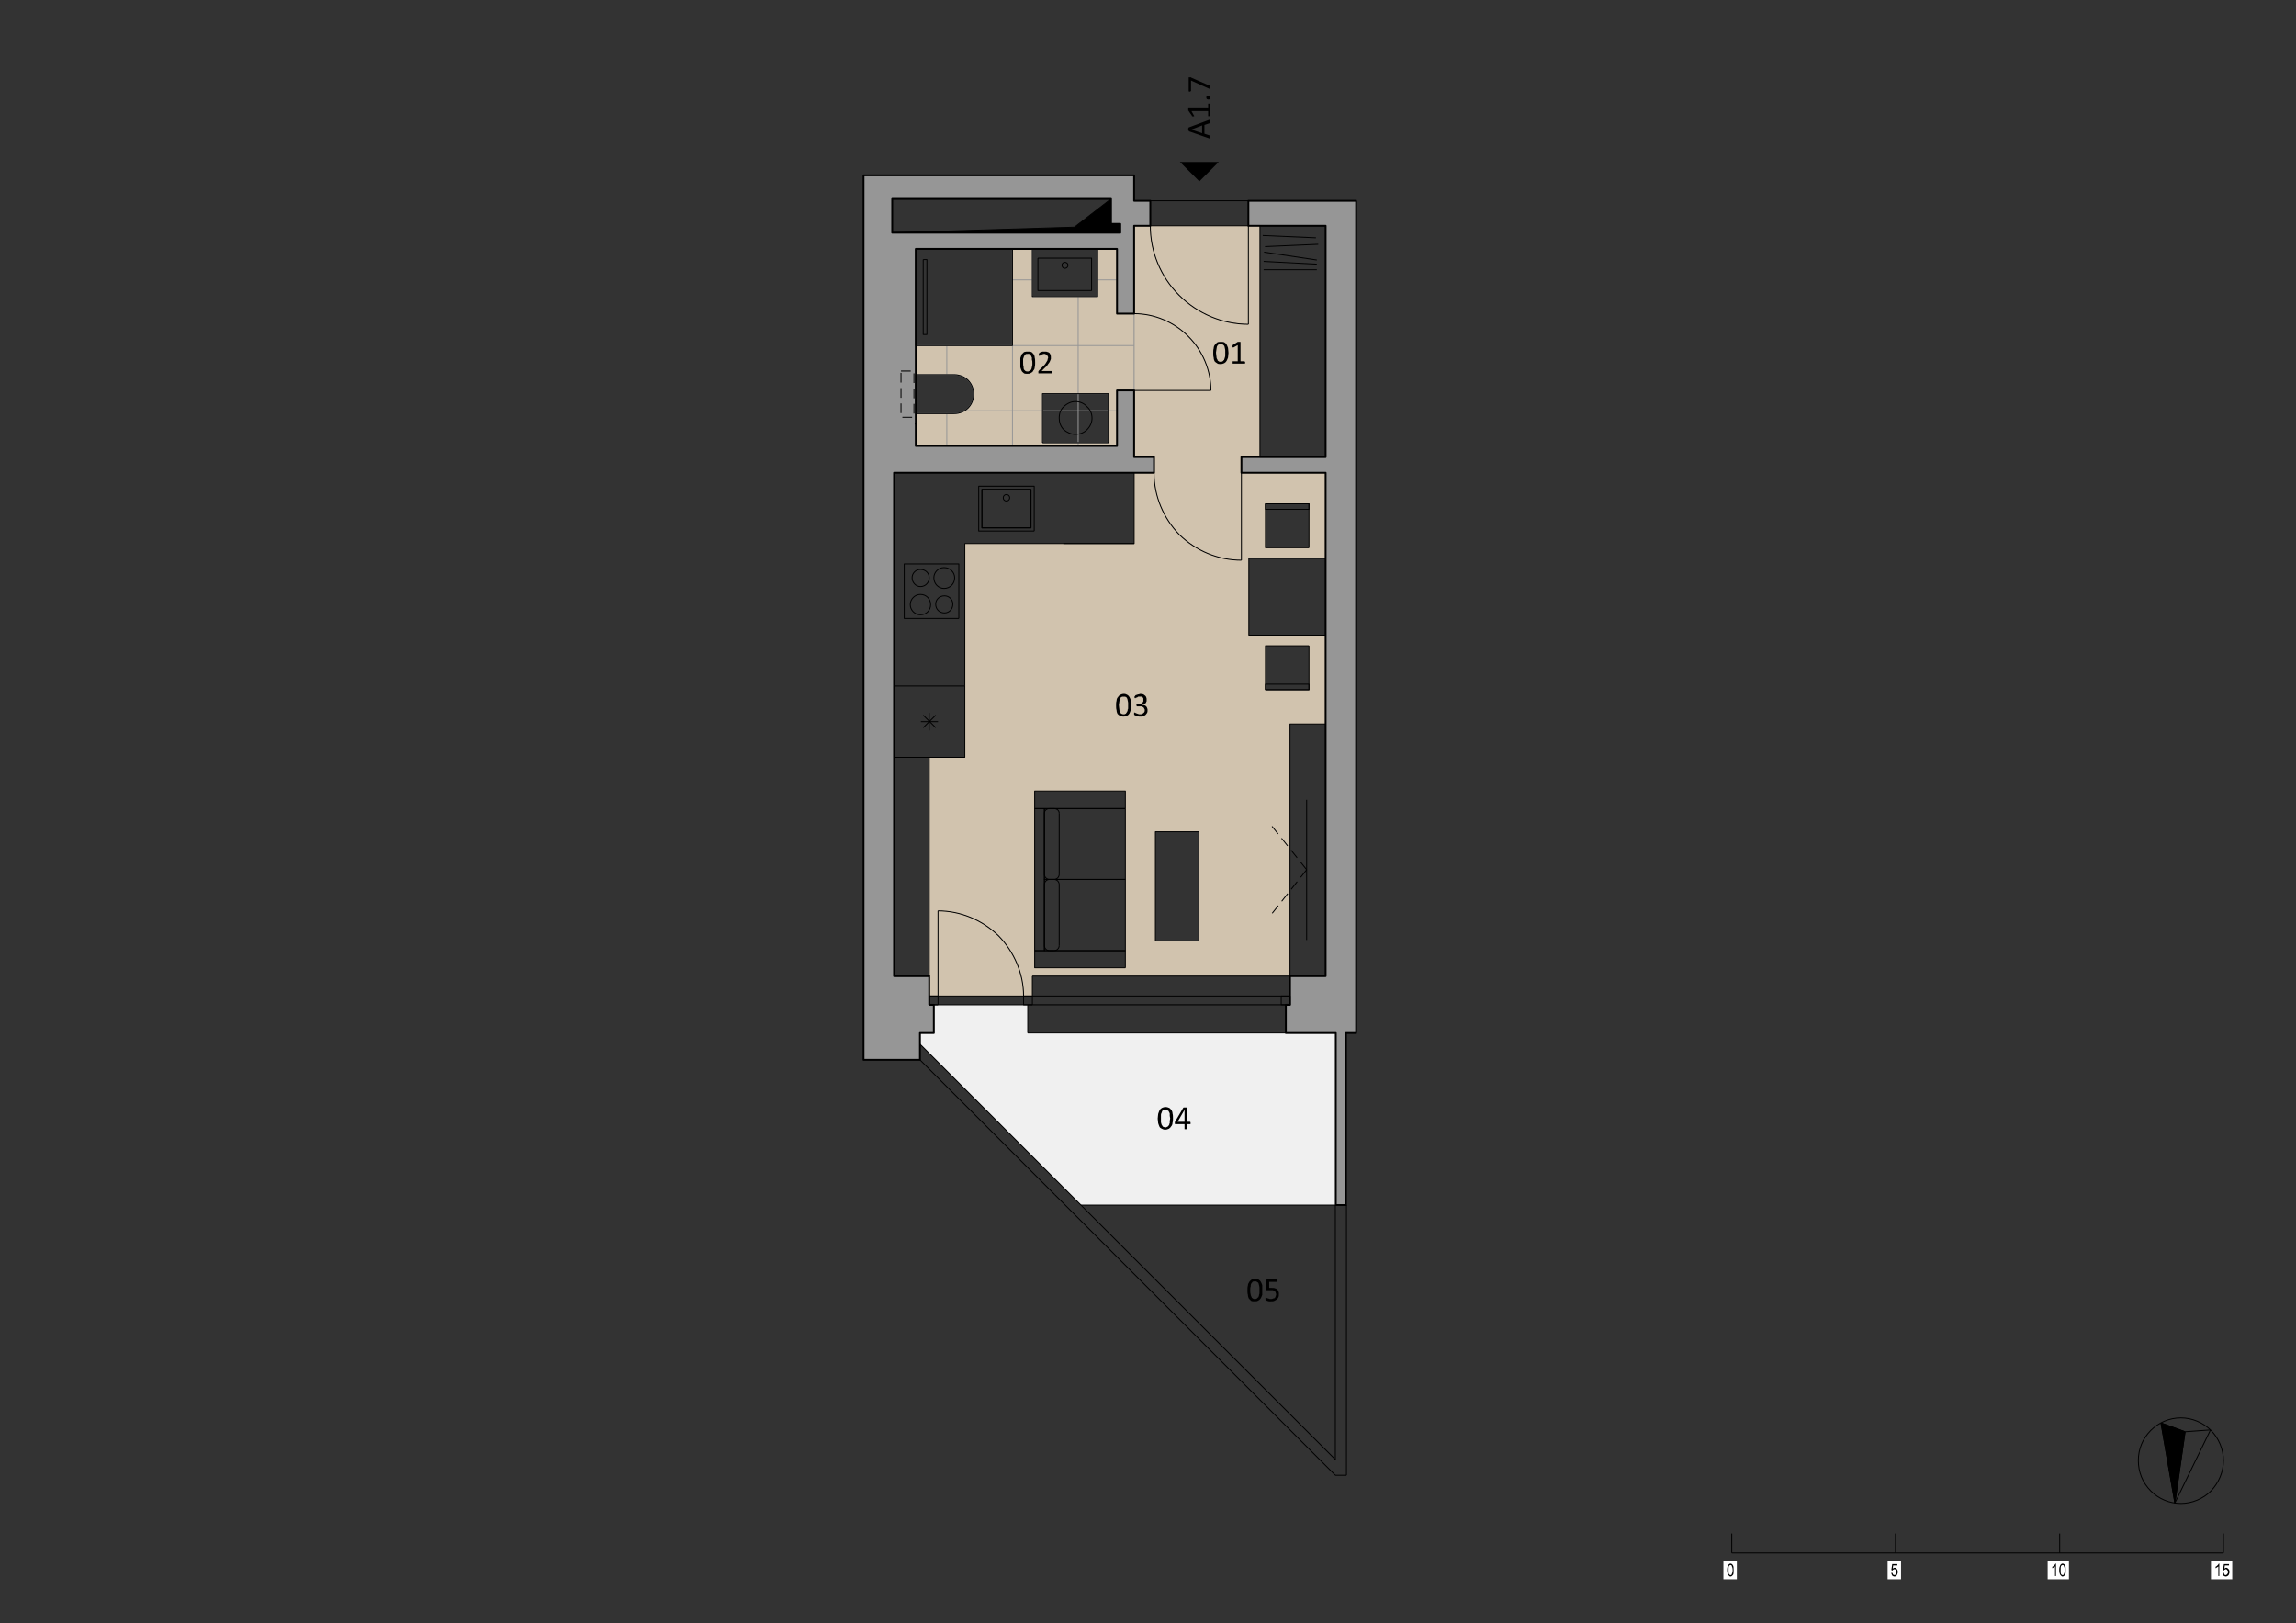 <?xml version="1.0" encoding="UTF-8" standalone="no"?>
<!-- Created with Inkscape (http://www.inkscape.org/) -->

<svg
   version="1.1"
   id="svg2"
   width="1588"
   height="1122.667"
   viewBox="0 0 1588 1122.667"
   xmlns="http://www.w3.org/2000/svg"
   xmlns:svg="http://www.w3.org/2000/svg">
  <rect x="0" y="0" width="1588" height="1122.667" fill="#333333" stroke="none"/>
  <defs
     id="defs6">
    <clipPath
       clipPathUnits="userSpaceOnUse"
       id="clipPath78">
      <path
         d="m 538,2188.87 h 209 v -209 h 63 v 83 l 1,9 1,4 1,3 5,10 7,7 h 2 v 1 l 1,1 h 2 v 1 l 1,1 h 2 v 1 h 2 v 1 h 2 v 1 h 2 v 1 h 3 v 1 l 21,-1 3,-1 8,-4 1,-1 2,-1 1,-1 2,-1 6,-6 5,-10 1,-3 1,-4 1,-92 h 70 v 435 H 844 v 37 H 678 v -37 H 538 v -42 h 103 v -141 H 538 Z m 313,65 h 106 v 142 H 851 Z"
         clip-rule="evenodd"
         id="path76" />
    </clipPath>
  </defs>
  <g
     id="g8"
     transform="matrix(0,1.333,1.333,0,0,0)">
    <g
       id="g10"
       transform="scale(0.24)">
      <path
         d="m 2233,2887.87 v -666 h -61 v -203 h 61 v -30 h 24 l 308,308 40,40 v 550 1"
         style="fill:#f0f0f0;fill-opacity:1;fill-rule:evenodd;stroke:none"
         id="path12" />
      <path
         d="m 2153,2212.87 c -10,0 -22,-1 -33,-3 -11,-3 -23,-6 -34,-10 -23,-9 -45,-23 -63,-41 -18,-19 -32,-40 -41,-63 -4,-11 -8,-23 -10,-34 -2,-12 -3,-23 -3,-34 h 184 v 185"
         style="fill:#d1c3ae;fill-opacity:1;fill-rule:evenodd;stroke:none"
         id="path14" />
      <path
         d="m 1969,2027.87 c 0,49 20,96 54,131 35,34 82,54 130,54 v 19 h -43 v 557 h -184 -91 -270 v 77 h -192 v -166 h -166 v 166 h -185 v -182 h 189 c 0,-11 -1,-23 -3,-34 -2,-12 -6,-24 -10,-36 -10,-23 -24,-45 -42,-64 -19,-18 -41,-33 -65,-42 -11,-4 -23,-8 -35,-10 -11,-2 -23,-3 -34,-3 v -43 h 153 v -153 -213 h 308 154 v -77 h 473 3 36 4 v 19 z m 123,209 h -382 v 196 h 382 z m -294,261 v 94 h 236 v -94 z m -307,332 v -94 h -95 v 94 h 83 z m -307,0 v -94 h -95 v 94 h 12 83"
         style="fill:#d1c3ae;fill-opacity:1;fill-rule:evenodd;stroke:none"
         id="path16" />
      <path
         d="m 701,2698.87 c 0,-12 -2,-25 -4,-38 -2,-14 -6,-27 -11,-40 -11,-26 -27,-51 -48,-72 -21,-21 -45,-37 -72,-47 -13,-6 -26,-9 -39,-12 -14,-2 -26,-3 -39,-3 v -35 h 46 144 c 0,20 4,41 12,61 8,21 20,40 37,56 16,17 35,29 56,37 10,4 20,7 30,9 11,2 21,3 31,3 v -166 h 144 v 43 h 34 v 0 c 11,0 23,1 34,3 12,2 24,6 35,10 24,9 46,24 65,42 18,19 32,41 42,64 4,12 8,24 10,36 2,11 3,23 3,34 h -189 -34 v 40 H 488 v -25 h 213"
         style="fill:#d1c3ae;fill-opacity:1;fill-rule:evenodd;stroke:none"
         id="path18" />
      <path
         d="m 678,2451.87 h 166 v 166 c -20,0 -41,-4 -61,-12 -21,-8 -40,-20 -56,-37 -17,-16 -29,-35 -37,-56 -8,-20 -12,-41 -12,-61"
         style="fill:#d1c3ae;fill-opacity:1;fill-rule:evenodd;stroke:none"
         id="path20" />
      <path
         d="m 488,2486.87 c 13,0 25,1 39,3 13,3 26,6 39,12 27,10 51,26 72,47 21,21 37,46 48,72 5,13 9,26 11,40 2,13 4,26 4,38 H 488 v -212"
         style="fill:#d1c3ae;fill-opacity:1;fill-rule:evenodd;stroke:none"
         id="path22" />
      <path
         d="m 810,2062.87 c 0,10 4,21 12,30 9,9 20,12 30,12 10,0 21,-3 30,-12 4,-4 7,-9 9,-14 2,-5 3,-11 3,-16 v -83 h 70 v 435 H 844 v 3 34 H 678 v -34 -3 H 538 v -42 h 103 v -141 H 538 v -43 h 209 v -209 h 63 z m 147,191 H 851 v 142 h 106 v -142"
         style="fill:#d1c3ae;fill-opacity:1;fill-rule:evenodd;stroke:none"
         id="path24" />
      <path
         d="m 1190,1866.87 h 1101 v 122 h -58 v 30 h -61 v -10 h -23 -36 -3 v -76 H 1022 v 519 43 h -34 v -43 H 844 v -34 -3 h 120 v -435 H 538 v 435 h 140 v 3 34 H 534 488 v 35 h -4 -47 -3 v -35 h -55 v -3 -582 h 4 752 z m -687,555 v -493 h -73 v 473 h 54 v 20 h 19"
         style="fill:#969696;fill-opacity:1;fill-rule:evenodd;stroke:none"
         id="path26" />
      <path
         d="m 2233,2931.87 v 1"
         style="fill:none;stroke:#969696;stroke-width:2;stroke-linecap:butt;stroke-linejoin:round;stroke-miterlimit:10;stroke-dasharray:none;stroke-opacity:1"
         id="path28" />
      <path
         d="m 434,2931.87 v 1"
         style="fill:none;stroke:#969696;stroke-width:2;stroke-linecap:butt;stroke-linejoin:round;stroke-miterlimit:10;stroke-dasharray:none;stroke-opacity:1"
         id="path30" />
      <path
         d="M 2233,2931.87 H 434 v -233 h 54 v 167 h 500 v -182 h 34 v 182 h 1088 v -77 h 3 36 23 v -9 h 61 v 108 h 372 v 22 h -372"
         style="fill:#969696;fill-opacity:1;fill-rule:evenodd;stroke:none"
         id="path32" />
      <path
         d="m 678,2451.87 v 0"
         style="fill:none;stroke:#969696;stroke-width:2;stroke-linecap:butt;stroke-linejoin:round;stroke-miterlimit:10;stroke-dasharray:none;stroke-opacity:1"
         id="path34" />
      <path
         d="m 678,2451.87 v -34"
         style="fill:none;stroke:#969696;stroke-width:2;stroke-linecap:butt;stroke-linejoin:round;stroke-miterlimit:10;stroke-dasharray:none;stroke-opacity:1"
         id="path36" />
      <path
         d="m 678,2417.87 v -3"
         style="fill:none;stroke:#969696;stroke-width:2;stroke-linecap:butt;stroke-linejoin:round;stroke-miterlimit:10;stroke-dasharray:none;stroke-opacity:1"
         id="path38" />
      <path
         d="M 678,2414.87 H 538"
         style="fill:none;stroke:#969696;stroke-width:2;stroke-linecap:butt;stroke-linejoin:round;stroke-miterlimit:10;stroke-dasharray:none;stroke-opacity:1"
         id="path40" />
      <path
         d="m 538,2414.87 v -42"
         style="fill:none;stroke:#969696;stroke-width:2;stroke-linecap:butt;stroke-linejoin:round;stroke-miterlimit:10;stroke-dasharray:none;stroke-opacity:1"
         id="path42" />
      <path
         d="m 538,2372.87 h 103 v -141 H 538"
         style="fill:none;stroke:#969696;stroke-width:2;stroke-linecap:butt;stroke-linejoin:round;stroke-miterlimit:10;stroke-dasharray:none;stroke-opacity:1"
         id="path44" />
      <path
         d="m 538,2231.87 v -43"
         style="fill:none;stroke:#969696;stroke-width:2;stroke-linecap:butt;stroke-linejoin:round;stroke-miterlimit:10;stroke-dasharray:none;stroke-opacity:1"
         id="path46" />
      <path
         d="m 538,2188.87 h 209 v -209"
         style="fill:none;stroke:#969696;stroke-width:2;stroke-linecap:butt;stroke-linejoin:round;stroke-miterlimit:10;stroke-dasharray:none;stroke-opacity:1"
         id="path48" />
      <path
         d="m 747,1979.87 h 63"
         style="fill:none;stroke:#969696;stroke-width:2;stroke-linecap:butt;stroke-linejoin:round;stroke-miterlimit:10;stroke-dasharray:none;stroke-opacity:1"
         id="path50" />
      <path
         d="m 810,1979.87 v 83"
         style="fill:none;stroke:#969696;stroke-width:2;stroke-linecap:butt;stroke-linejoin:round;stroke-miterlimit:10;stroke-dasharray:none;stroke-opacity:1"
         id="path52" />
      <path
         d="m 810,2062.87 c 0,11 4,22 12,30 8,8 19,12 30,12 11,0 22,-4 30,-12 8,-8 12,-19 12,-30"
         style="fill:none;stroke:#969696;stroke-width:2;stroke-linecap:butt;stroke-linejoin:round;stroke-miterlimit:10;stroke-dasharray:none;stroke-opacity:1"
         id="path54" />
      <path
         d="m 894,2062.87 v -83"
         style="fill:none;stroke:#969696;stroke-width:2;stroke-linecap:butt;stroke-linejoin:round;stroke-miterlimit:10;stroke-dasharray:none;stroke-opacity:1"
         id="path56" />
      <path
         d="m 894,1979.87 h 70"
         style="fill:none;stroke:#969696;stroke-width:2;stroke-linecap:butt;stroke-linejoin:round;stroke-miterlimit:10;stroke-dasharray:none;stroke-opacity:1"
         id="path58" />
      <path
         d="m 964,1979.87 v 435"
         style="fill:none;stroke:#969696;stroke-width:2;stroke-linecap:butt;stroke-linejoin:round;stroke-miterlimit:10;stroke-dasharray:none;stroke-opacity:1"
         id="path60" />
      <path
         d="M 964,2414.87 H 844"
         style="fill:none;stroke:#969696;stroke-width:2;stroke-linecap:butt;stroke-linejoin:round;stroke-miterlimit:10;stroke-dasharray:none;stroke-opacity:1"
         id="path62" />
      <path
         d="m 844,2414.87 v 3"
         style="fill:none;stroke:#969696;stroke-width:2;stroke-linecap:butt;stroke-linejoin:round;stroke-miterlimit:10;stroke-dasharray:none;stroke-opacity:1"
         id="path64" />
      <path
         d="m 844,2417.87 v 34"
         style="fill:none;stroke:#969696;stroke-width:2;stroke-linecap:butt;stroke-linejoin:round;stroke-miterlimit:10;stroke-dasharray:none;stroke-opacity:1"
         id="path66" />
      <path
         d="M 844,2451.87 H 678"
         style="fill:none;stroke:#969696;stroke-width:2;stroke-linecap:butt;stroke-linejoin:round;stroke-miterlimit:10;stroke-dasharray:none;stroke-opacity:1"
         id="path68" />
      <path
         d="M 957,2253.87 H 851 v 142 h 106 v -142"
         style="fill:none;stroke:#969696;stroke-width:2;stroke-linecap:butt;stroke-linejoin:round;stroke-miterlimit:10;stroke-dasharray:none;stroke-opacity:1"
         id="path70" />
      <g
         id="g72">
        <g
           id="g74"
           clip-path="url(#clipPath78)">
          <path
             d="M 964,2046.87 H 538"
             style="fill:none;stroke:#969696;stroke-width:2;stroke-linecap:butt;stroke-linejoin:round;stroke-miterlimit:10;stroke-dasharray:none;stroke-opacity:1"
             id="path80" />
          <path
             d="M 964,2188.87 H 538"
             style="fill:none;stroke:#969696;stroke-width:2;stroke-linecap:butt;stroke-linejoin:round;stroke-miterlimit:10;stroke-dasharray:none;stroke-opacity:1"
             id="path82" />
          <path
             d="M 964,2330.87 H 538"
             style="fill:none;stroke:#969696;stroke-width:2;stroke-linecap:butt;stroke-linejoin:round;stroke-miterlimit:10;stroke-dasharray:none;stroke-opacity:1"
             id="path84" />
          <path
             d="m 605,1979.87 v 472"
             style="fill:none;stroke:#969696;stroke-width:2;stroke-linecap:butt;stroke-linejoin:round;stroke-miterlimit:10;stroke-dasharray:none;stroke-opacity:1"
             id="path86" />
          <path
             d="m 747,1979.87 v 472"
             style="fill:none;stroke:#969696;stroke-width:2;stroke-linecap:butt;stroke-linejoin:round;stroke-miterlimit:10;stroke-dasharray:none;stroke-opacity:1"
             id="path88" />
          <path
             d="m 888,1979.87 v 472"
             style="fill:none;stroke:#969696;stroke-width:2;stroke-linecap:butt;stroke-linejoin:round;stroke-miterlimit:10;stroke-dasharray:none;stroke-opacity:1"
             id="path90" />
        </g>
      </g>
      <path
         d="m 1373,2865.87 h -166 v -166 h 166 v 166"
         style="fill:none;stroke:#000000;stroke-width:2;stroke-linecap:butt;stroke-linejoin:round;stroke-miterlimit:10;stroke-dasharray:none;stroke-opacity:1"
         id="path92" />
      <path
         d="m 1396,2829.87 v -94 h 95 v 94 h -95"
         style="fill:none;stroke:#000000;stroke-width:2;stroke-linecap:butt;stroke-linejoin:round;stroke-miterlimit:10;stroke-dasharray:none;stroke-opacity:1"
         id="path94" />
      <path
         d="m 1491,2735.87 h -12 v 94 h 12 v -94"
         style="fill:none;stroke:#000000;stroke-width:2;stroke-linecap:butt;stroke-linejoin:round;stroke-miterlimit:10;stroke-dasharray:none;stroke-opacity:1"
         id="path96" />
      <path
         d="m 1184,2829.87 v -94 h -95 v 94 h 95"
         style="fill:none;stroke:#000000;stroke-width:2;stroke-linecap:butt;stroke-linejoin:round;stroke-miterlimit:10;stroke-dasharray:none;stroke-opacity:1"
         id="path98" />
      <path
         d="m 1089,2735.87 h 12 v 94 h -12 v -94"
         style="fill:none;stroke:#000000;stroke-width:2;stroke-linecap:butt;stroke-linejoin:round;stroke-miterlimit:10;stroke-dasharray:none;stroke-opacity:1"
         id="path100" />
      <path
         d="m 1022,2451.87 h 153 v -366 h 308"
         style="fill:none;stroke:#000000;stroke-width:2;stroke-linecap:butt;stroke-linejoin:round;stroke-miterlimit:10;stroke-dasharray:none;stroke-opacity:1"
         id="path102" />
      <path
         d="m 1058,2228.87 v -106 h 83 v 106 h -83"
         style="fill:none;stroke:#000000;stroke-width:2;stroke-linecap:butt;stroke-linejoin:round;stroke-miterlimit:10;stroke-dasharray:none;stroke-opacity:1"
         id="path104" />
      <path
         d="m 1337,2072.87 v -118 h -118 v 118 h 118"
         style="fill:none;stroke:#000000;stroke-width:2;stroke-linecap:butt;stroke-linejoin:round;stroke-miterlimit:10;stroke-dasharray:none;stroke-opacity:1"
         id="path106" />
      <path
         d="m 1307,1967.87 c 12,0 22,10 22,22 0,13 -10,22 -22,22 -12,0 -22,-9 -22,-22 0,-12 10,-22 22,-22"
         style="fill:none;stroke:#000000;stroke-width:2;stroke-linecap:butt;stroke-linejoin:round;stroke-miterlimit:10;stroke-dasharray:none;stroke-opacity:1"
         id="path108" />
      <path
         d="m 1249,2018.87 c 13,0 23,10 23,22 0,13 -10,23 -23,23 -12,0 -22,-10 -22,-23 0,-12 10,-22 22,-22"
         style="fill:none;stroke:#000000;stroke-width:2;stroke-linecap:butt;stroke-linejoin:round;stroke-miterlimit:10;stroke-dasharray:none;stroke-opacity:1"
         id="path110" />
      <path
         d="m 1249,1971.87 c 10,0 19,8 19,18 0,11 -9,19 -19,19 -10,0 -18,-8 -18,-19 0,-10 8,-18 18,-18"
         style="fill:none;stroke:#000000;stroke-width:2;stroke-linecap:butt;stroke-linejoin:round;stroke-miterlimit:10;stroke-dasharray:none;stroke-opacity:1"
         id="path112" />
      <path
         d="m 1306,2022.87 c 11,0 19,8 19,19 0,10 -8,18 -19,18 -10,0 -18,-8 -18,-18 0,-11 8,-19 18,-19"
         style="fill:none;stroke:#000000;stroke-width:2;stroke-linecap:butt;stroke-linejoin:round;stroke-miterlimit:10;stroke-dasharray:none;stroke-opacity:1"
         id="path114" />
      <path
         d="m 2110,1932.87 v 76 h -473 v -76 h 473"
         style="fill:none;stroke:#000000;stroke-width:2;stroke-linecap:butt;stroke-linejoin:round;stroke-miterlimit:10;stroke-dasharray:none;stroke-opacity:1"
         id="path116" />
      <path
         d="m 1748,2432.87 v -175 h 153 v 175 h -153"
         style="fill:none;stroke:#000000;stroke-width:2;stroke-linecap:butt;stroke-linejoin:round;stroke-miterlimit:10;stroke-dasharray:none;stroke-opacity:1"
         id="path118" />
      <path
         d="m 1901,2432.87 v -175 h 154 v 175 h -154"
         style="fill:none;stroke:#000000;stroke-width:2;stroke-linecap:butt;stroke-linejoin:round;stroke-miterlimit:10;stroke-dasharray:none;stroke-opacity:1"
         id="path120" />
      <path
         d="m 1748,2432.87 h -38 v -196 h 38 v 196"
         style="fill:none;stroke:#000000;stroke-width:2;stroke-linecap:butt;stroke-linejoin:round;stroke-miterlimit:10;stroke-dasharray:none;stroke-opacity:1"
         id="path122" />
      <path
         d="m 1748,2257.87 v -21 h 307 v 21 h -307"
         style="fill:none;stroke:#000000;stroke-width:2;stroke-linecap:butt;stroke-linejoin:round;stroke-miterlimit:10;stroke-dasharray:none;stroke-opacity:1"
         id="path124" />
      <path
         d="m 1758,2289.87 c -6,0 -10,-5 -10,-11"
         style="fill:none;stroke:#000000;stroke-width:2;stroke-linecap:butt;stroke-linejoin:round;stroke-miterlimit:10;stroke-dasharray:none;stroke-opacity:1"
         id="path126" />
      <path
         d="m 1748,2278.87 v -10"
         style="fill:none;stroke:#000000;stroke-width:2;stroke-linecap:butt;stroke-linejoin:round;stroke-miterlimit:10;stroke-dasharray:none;stroke-opacity:1"
         id="path128" />
      <path
         d="m 1748,2268.87 c 0,-6 4,-11 10,-11"
         style="fill:none;stroke:#000000;stroke-width:2;stroke-linecap:butt;stroke-linejoin:round;stroke-miterlimit:10;stroke-dasharray:none;stroke-opacity:1"
         id="path130" />
      <path
         d="m 1758,2257.87 h 132"
         style="fill:none;stroke:#000000;stroke-width:2;stroke-linecap:butt;stroke-linejoin:round;stroke-miterlimit:10;stroke-dasharray:none;stroke-opacity:1"
         id="path132" />
      <path
         d="m 1890,2257.87 c 6,0 11,5 11,11"
         style="fill:none;stroke:#000000;stroke-width:2;stroke-linecap:butt;stroke-linejoin:round;stroke-miterlimit:10;stroke-dasharray:none;stroke-opacity:1"
         id="path134" />
      <path
         d="m 1901,2268.87 v 10"
         style="fill:none;stroke:#000000;stroke-width:2;stroke-linecap:butt;stroke-linejoin:round;stroke-miterlimit:10;stroke-dasharray:none;stroke-opacity:1"
         id="path136" />
      <path
         d="M 1890,2289.87 H 1758"
         style="fill:none;stroke:#000000;stroke-width:2;stroke-linecap:butt;stroke-linejoin:round;stroke-miterlimit:10;stroke-dasharray:none;stroke-opacity:1"
         id="path138" />
      <path
         d="m 1901,2278.87 c 0,6 -5,11 -11,11"
         style="fill:none;stroke:#000000;stroke-width:2;stroke-linecap:butt;stroke-linejoin:round;stroke-miterlimit:10;stroke-dasharray:none;stroke-opacity:1"
         id="path140" />
      <path
         d="m 1912,2289.87 c -6,0 -11,-5 -11,-11"
         style="fill:none;stroke:#000000;stroke-width:2;stroke-linecap:butt;stroke-linejoin:round;stroke-miterlimit:10;stroke-dasharray:none;stroke-opacity:1"
         id="path142" />
      <path
         d="m 1901,2278.87 v -10"
         style="fill:none;stroke:#000000;stroke-width:2;stroke-linecap:butt;stroke-linejoin:round;stroke-miterlimit:10;stroke-dasharray:none;stroke-opacity:1"
         id="path144" />
      <path
         d="m 1901,2268.87 c 0,-6 5,-11 11,-11"
         style="fill:none;stroke:#000000;stroke-width:2;stroke-linecap:butt;stroke-linejoin:round;stroke-miterlimit:10;stroke-dasharray:none;stroke-opacity:1"
         id="path146" />
      <path
         d="m 1912,2257.87 h 132"
         style="fill:none;stroke:#000000;stroke-width:2;stroke-linecap:butt;stroke-linejoin:round;stroke-miterlimit:10;stroke-dasharray:none;stroke-opacity:1"
         id="path148" />
      <path
         d="m 2044,2257.87 c 6,0 11,5 11,11"
         style="fill:none;stroke:#000000;stroke-width:2;stroke-linecap:butt;stroke-linejoin:round;stroke-miterlimit:10;stroke-dasharray:none;stroke-opacity:1"
         id="path150" />
      <path
         d="m 2055,2268.87 v 10"
         style="fill:none;stroke:#000000;stroke-width:2;stroke-linecap:butt;stroke-linejoin:round;stroke-miterlimit:10;stroke-dasharray:none;stroke-opacity:1"
         id="path152" />
      <path
         d="M 2044,2289.87 H 1912"
         style="fill:none;stroke:#000000;stroke-width:2;stroke-linecap:butt;stroke-linejoin:round;stroke-miterlimit:10;stroke-dasharray:none;stroke-opacity:1"
         id="path154" />
      <path
         d="m 2055,2278.87 c 0,6 -5,11 -11,11"
         style="fill:none;stroke:#000000;stroke-width:2;stroke-linecap:butt;stroke-linejoin:round;stroke-miterlimit:10;stroke-dasharray:none;stroke-opacity:1"
         id="path156" />
      <path
         d="m 2092,2432.87 h -37 v -196 h 37 v 196"
         style="fill:none;stroke:#000000;stroke-width:2;stroke-linecap:butt;stroke-linejoin:round;stroke-miterlimit:10;stroke-dasharray:none;stroke-opacity:1"
         id="path158" />
      <path
         d="m 2034,2497.87 v 94 h -236 v -94 h 236"
         style="fill:none;stroke:#000000;stroke-width:2;stroke-linecap:butt;stroke-linejoin:round;stroke-miterlimit:10;stroke-dasharray:none;stroke-opacity:1"
         id="path160" />
      <path
         d="m 2110,2865.87 v -77 h -545 v 77 h 545"
         style="fill:none;stroke:#000000;stroke-width:2;stroke-linecap:butt;stroke-linejoin:round;stroke-miterlimit:10;stroke-dasharray:none;stroke-opacity:1"
         id="path162" />
      <path
         d="m 988,2865.87 v -142 H 488 v 142 h 500"
         style="fill:none;stroke:#000000;stroke-width:2;stroke-linecap:butt;stroke-linejoin:round;stroke-miterlimit:10;stroke-dasharray:none;stroke-opacity:1"
         id="path164" />
      <path
         d="m 562,2846.87 -17,-114"
         style="fill:none;stroke:#000000;stroke-width:2;stroke-linecap:butt;stroke-linejoin:round;stroke-miterlimit:10;stroke-dasharray:none;stroke-opacity:1"
         id="path166" />
      <path
         d="m 533,2734.87 -5,115"
         style="fill:none;stroke:#000000;stroke-width:2;stroke-linecap:butt;stroke-linejoin:round;stroke-miterlimit:10;stroke-dasharray:none;stroke-opacity:1"
         id="path168" />
      <path
         d="m 514,2844.87 -5,-115"
         style="fill:none;stroke:#000000;stroke-width:2;stroke-linecap:butt;stroke-linejoin:round;stroke-miterlimit:10;stroke-dasharray:none;stroke-opacity:1"
         id="path170" />
      <path
         d="m 565,2731.87 6,115"
         style="fill:none;stroke:#000000;stroke-width:2;stroke-linecap:butt;stroke-linejoin:round;stroke-miterlimit:10;stroke-dasharray:none;stroke-opacity:1"
         id="path172" />
      <path
         d="m 583,2846.87 v -115"
         style="fill:none;stroke:#000000;stroke-width:2;stroke-linecap:butt;stroke-linejoin:round;stroke-miterlimit:10;stroke-dasharray:none;stroke-opacity:1"
         id="path174" />
      <path
         d="m 1141,2228.87 v -106 h -83 v 106 h 83"
         style="fill:none;stroke:#000000;stroke-width:2;stroke-linecap:butt;stroke-linejoin:round;stroke-miterlimit:10;stroke-dasharray:none;stroke-opacity:1"
         id="path176" />
      <path
         d="m 1069,2175.87 c 0,-4 3,-7 7,-7 4,0 7,3 7,7 0,4 -3,7 -7,7 -4,0 -7,-3 -7,-7"
         style="fill:none;stroke:#000000;stroke-width:2;stroke-linecap:butt;stroke-linejoin:round;stroke-miterlimit:10;stroke-dasharray:none;stroke-opacity:1"
         id="path178" />
      <path
         d="m 1148,2235.87 v -120 h -97 v 120 h 97"
         style="fill:none;stroke:#000000;stroke-width:2;stroke-linecap:butt;stroke-linejoin:round;stroke-miterlimit:10;stroke-dasharray:none;stroke-opacity:1"
         id="path180" />
      <path
         d="m 894,2062.87 v -83 h -84 v 83"
         style="fill:none;stroke:#000000;stroke-width:2;stroke-linecap:butt;stroke-linejoin:round;stroke-miterlimit:10;stroke-dasharray:none;stroke-opacity:1"
         id="path182" />
      <path
         d="m 810,2062.87 c 0,11 4,22 12,30 8,8 19,12 30,12 11,0 22,-4 30,-12 8,-8 12,-19 12,-30"
         style="fill:none;stroke:#000000;stroke-width:2;stroke-linecap:butt;stroke-linejoin:round;stroke-miterlimit:10;stroke-dasharray:none;stroke-opacity:1"
         id="path184" />
      <path
         d="m 802,1947.87 v 28 h 100 v -28 H 802"
         style="fill:none;stroke:#000000;stroke-width:2;stroke-linecap:butt;stroke-linejoin:round;stroke-miterlimit:10;stroke-dasharray:21, 12;stroke-dashoffset:0;stroke-opacity:1"
         id="path186" />
      <path
         d="m 1560,2027.87 v -37"
         style="fill:none;stroke:#000000;stroke-width:2;stroke-linecap:butt;stroke-linejoin:round;stroke-miterlimit:10;stroke-dasharray:none;stroke-opacity:1"
         id="path188" />
      <path
         d="m 1579,2008.87 h -38"
         style="fill:none;stroke:#000000;stroke-width:2;stroke-linecap:butt;stroke-linejoin:round;stroke-miterlimit:10;stroke-dasharray:none;stroke-opacity:1"
         id="path190" />
      <path
         d="m 1573,1995.87 -27,27"
         style="fill:none;stroke:#000000;stroke-width:2;stroke-linecap:butt;stroke-linejoin:round;stroke-miterlimit:10;stroke-dasharray:none;stroke-opacity:1"
         id="path192" />
      <path
         d="m 1546,1995.87 27,27"
         style="fill:none;stroke:#000000;stroke-width:2;stroke-linecap:butt;stroke-linejoin:round;stroke-miterlimit:10;stroke-dasharray:none;stroke-opacity:1"
         id="path194" />
      <path
         d="m 1483,2085.87 v -153 h 154 v 153 h -154"
         style="fill:none;stroke:#000000;stroke-width:2;stroke-linecap:butt;stroke-linejoin:round;stroke-miterlimit:10;stroke-dasharray:none;stroke-opacity:1"
         id="path196" />
      <path
         d="m 1729,2824.87 h 303"
         style="fill:none;stroke:#000000;stroke-width:2;stroke-linecap:butt;stroke-linejoin:round;stroke-miterlimit:10;stroke-dasharray:none;stroke-opacity:1"
         id="path198" />
      <path
         d="m 1880,2824.87 -99,-79"
         style="fill:none;stroke:#000000;stroke-width:2;stroke-linecap:butt;stroke-linejoin:round;stroke-miterlimit:10;stroke-dasharray:21, 12;stroke-dashoffset:0;stroke-opacity:1"
         id="path200" />
      <path
         d="m 1880,2824.87 100,-79"
         style="fill:none;stroke:#000000;stroke-width:2;stroke-linecap:butt;stroke-linejoin:round;stroke-miterlimit:10;stroke-dasharray:21, 12;stroke-dashoffset:0;stroke-opacity:1"
         id="path202" />
      <path
         d="m 538,1979.87 h 209 v 209 H 538 v -209"
         style="fill:none;stroke:#000000;stroke-width:2;stroke-linecap:butt;stroke-linejoin:round;stroke-miterlimit:10;stroke-dasharray:none;stroke-opacity:1"
         id="path204" />
      <path
         d="m 561,1995.87 v 8 h 162 v -8 H 561"
         style="fill:none;stroke:#000000;stroke-width:2;stroke-linecap:butt;stroke-linejoin:round;stroke-miterlimit:10;stroke-dasharray:none;stroke-opacity:1"
         id="path206" />
      <path
         d="m 538,2231.87 v 141 h 103 v -141 H 538"
         style="fill:none;stroke:#000000;stroke-width:2;stroke-linecap:butt;stroke-linejoin:round;stroke-miterlimit:10;stroke-dasharray:none;stroke-opacity:1"
         id="path208" />
      <path
         d="m 558,2243.87 v 116 h 70 v -116 h -70"
         style="fill:none;stroke:#000000;stroke-width:2;stroke-linecap:butt;stroke-linejoin:round;stroke-miterlimit:10;stroke-dasharray:none;stroke-opacity:1"
         id="path210" />
      <path
         d="m 567,2301.87 c 0,-3 3,-6 6,-6 4,0 7,3 7,6 0,4 -3,7 -7,7 -3,0 -6,-3 -6,-7"
         style="fill:none;stroke:#000000;stroke-width:2;stroke-linecap:butt;stroke-linejoin:round;stroke-miterlimit:10;stroke-dasharray:none;stroke-opacity:1"
         id="path212" />
      <path
         d="M 957,2253.87 H 851 v 142 h 106 v -142"
         style="fill:none;stroke:#000000;stroke-width:2;stroke-linecap:butt;stroke-linejoin:round;stroke-miterlimit:10;stroke-dasharray:none;stroke-opacity:1"
         id="path214" />
      <path
         d="m 904,2289.87 c 9,0 18,3 25,10 6,7 10,16 10,25 0,10 -4,19 -10,25 -7,7 -16,11 -25,11 -10,0 -19,-4 -25,-11 -7,-6 -11,-15 -11,-25 0,-9 4,-18 11,-25 6,-7 15,-10 25,-10"
         style="fill:none;stroke:#000000;stroke-width:2;stroke-linecap:butt;stroke-linejoin:round;stroke-miterlimit:10;stroke-dasharray:none;stroke-opacity:1"
         id="path216" />
      <path
         d="m 1175,2451.87 v -153"
         style="fill:none;stroke:#000000;stroke-width:2;stroke-linecap:butt;stroke-linejoin:round;stroke-miterlimit:10;stroke-dasharray:none;stroke-opacity:1"
         id="path218" />
      <path
         d="m 259,2613.87 16,-43 c 0,-1 0,-1 1,-1 v 0 c 1,-1 1,-1 2,-1 h 1 c 1,0 2,0 2,0 1,0 1,0 1,1 1,0 1,0 1,0 0,0 0,0 1,1 l 15,43 c 0,1 1,1 1,2 0,0 0,0 -1,0 0,1 0,1 -1,1 h -1 c -1,0 -2,0 -2,0 0,0 -1,0 -1,-1 v 0 c -1,0 -1,0 -1,0 l -4,-12 h -19 l -4,12 c 0,0 0,0 -1,0 0,0 0,0 0,1 h -1 c -1,0 -1,0 -2,0 -1,0 -1,0 -2,0 0,0 0,0 -1,-1 v 0 c 0,-1 0,-1 0,-2 z m 21,-38 -9,23 h 17 l -8,-23 v 0"
         style="fill:#000000;fill-opacity:1;fill-rule:evenodd;stroke:none"
         id="path220" />
      <path
         d="m 224,2613.87 v -1 -1 c 1,0 1,0 1,0 v 0 h 9 v -42 0 c 0,0 0,0 0,-1 1,0 1,0 1,0 1,0 1,0 2,0 h 1 c 0,0 0,0 1,0 v 0 c 0,1 1,1 1,1 l 10,7 c 1,0 1,0 1,0 0,0 0,0 0,1 v 0 c 0,1 1,1 1,1 0,1 -1,1 -1,2 v 0 c 0,1 0,1 -1,1 0,0 0,-1 -1,-1 l -9,-5 v 36 h 10 c 0,0 0,0 1,0 v 0 1 1 c 0,1 0,1 0,1 0,1 0,1 0,1 0,0 0,0 -1,0 0,1 0,1 0,1 h -25 c 0,0 0,0 0,-1 v 0 c -1,0 -1,0 -1,-1 0,0 0,0 0,-1"
         style="fill:#000000;fill-opacity:1;fill-rule:evenodd;stroke:none"
         id="path222" />
      <path
         d="m 207,2612.87 c 0,-2 0,-3 1,-4 0,0 1,-1 3,-1 1,0 2,1 3,1 0,1 1,2 1,4 0,1 -1,3 -1,3 -1,1 -2,1 -3,1 -2,0 -3,0 -3,-1 -1,-1 -1,-2 -1,-3"
         style="fill:#000000;fill-opacity:1;fill-rule:evenodd;stroke:none"
         id="path224" />
      <path
         d="m 167,2571.87 v -1 -1 c 1,0 1,0 1,0 h 1 27 c 1,0 1,0 1,0 v 0 l 1,1 v 1 c 0,1 0,2 -1,2 0,1 0,1 -1,1 h -22 l 18,40 v 1 0 c -1,1 -1,1 -1,1 -1,0 -2,0 -2,0 -1,0 -2,0 -2,0 h -1 c 0,-1 -1,-1 -1,-1 0,0 0,0 0,-1 l -17,-39 c 0,0 0,0 -1,-1 0,0 0,0 0,-1 0,0 0,0 0,-1 0,0 0,0 0,-1"
         style="fill:#000000;fill-opacity:1;fill-rule:evenodd;stroke:none"
         id="path226" />
      <path
         d="m 2233,2779.87 v -558"
         style="fill:none;stroke:#000000;stroke-width:2;stroke-linecap:butt;stroke-linejoin:round;stroke-miterlimit:10;stroke-dasharray:none;stroke-opacity:1"
         id="path228" />
      <path
         d="m 2172,2221.87 h 61"
         style="fill:none;stroke:#000000;stroke-width:2;stroke-linecap:butt;stroke-linejoin:round;stroke-miterlimit:10;stroke-dasharray:none;stroke-opacity:1"
         id="path230" />
      <path
         d="m 2153,2231.87 h -43"
         style="fill:none;stroke:#000000;stroke-width:2;stroke-linecap:butt;stroke-linejoin:round;stroke-miterlimit:10;stroke-dasharray:none;stroke-opacity:1"
         id="path232" />
      <path
         d="m 2110,2231.87 v 557"
         style="fill:none;stroke:#000000;stroke-width:2;stroke-linecap:butt;stroke-linejoin:round;stroke-miterlimit:10;stroke-dasharray:none;stroke-opacity:1"
         id="path234" />
      <path
         d="m 3189,2910.87 v -24"
         style="fill:none;stroke:#000000;stroke-width:2;stroke-linecap:butt;stroke-linejoin:round;stroke-miterlimit:10;stroke-dasharray:none;stroke-opacity:1"
         id="path236" />
      <path
         d="M 3155,2886.87 H 2605"
         style="fill:none;stroke:#000000;stroke-width:2;stroke-linecap:butt;stroke-linejoin:round;stroke-miterlimit:10;stroke-dasharray:none;stroke-opacity:1"
         id="path238" />
      <path
         d="m 2605,2910.87 h 584"
         style="fill:none;stroke:#000000;stroke-width:2;stroke-linecap:butt;stroke-linejoin:round;stroke-miterlimit:10;stroke-dasharray:none;stroke-opacity:1"
         id="path240" />
      <path
         d="m 3189,2886.87 -607,-607"
         style="fill:none;stroke:#000000;stroke-width:2;stroke-linecap:butt;stroke-linejoin:round;stroke-miterlimit:10;stroke-dasharray:none;stroke-opacity:1"
         id="path242" />
      <path
         d="m 2565,2296.87 590,590"
         style="fill:none;stroke:#000000;stroke-width:2;stroke-linecap:butt;stroke-linejoin:round;stroke-miterlimit:10;stroke-dasharray:none;stroke-opacity:1"
         id="path244" />
      <path
         d="m 2582,2279.87 -291,-291"
         style="fill:none;stroke:#000000;stroke-width:2;stroke-linecap:butt;stroke-linejoin:round;stroke-miterlimit:10;stroke-dasharray:none;stroke-opacity:1"
         id="path246" />
      <path
         d="m 2257,1988.87 308,308"
         style="fill:none;stroke:#000000;stroke-width:2;stroke-linecap:butt;stroke-linejoin:round;stroke-miterlimit:10;stroke-dasharray:none;stroke-opacity:1"
         id="path248" />
      <path
         d="m 2605,2910.87 v -574"
         style="fill:none;stroke:#000000;stroke-width:2;stroke-linecap:butt;stroke-linejoin:round;stroke-miterlimit:10;stroke-dasharray:none;stroke-opacity:1"
         id="path250" />
      <path
         d="m 1969,2027.87 c 0,49 20,96 54,131 35,34 82,54 130,54"
         style="fill:none;stroke:#000000;stroke-width:2;stroke-linecap:butt;stroke-linejoin:round;stroke-miterlimit:10;stroke-dasharray:none;stroke-opacity:1"
         id="path252" />
      <path
         d="M 2153,2027.87 H 1969"
         style="fill:none;stroke:#000000;stroke-width:2;stroke-linecap:butt;stroke-linejoin:round;stroke-miterlimit:10;stroke-dasharray:none;stroke-opacity:1"
         id="path254" />
      <path
         d="m 2153,2788.87 h 19 v -780 h -19 v 780"
         style="fill:none;stroke:#000000;stroke-width:2;stroke-linecap:butt;stroke-linejoin:round;stroke-miterlimit:10;stroke-dasharray:none;stroke-opacity:1"
         id="path256" />
      <path
         d="m 2172,2231.87 h -19 v -19 h 19 v 19"
         style="fill:none;stroke:#000000;stroke-width:2;stroke-linecap:butt;stroke-linejoin:round;stroke-miterlimit:10;stroke-dasharray:none;stroke-opacity:1"
         id="path258" />
      <path
         d="m 2172,2788.87 h -19 v -19 h 19 v 19"
         style="fill:none;stroke:#000000;stroke-width:2;stroke-linecap:butt;stroke-linejoin:round;stroke-miterlimit:10;stroke-dasharray:none;stroke-opacity:1"
         id="path260" />
      <path
         d="m 2172,2027.87 h -19 v -19 h 19 v 19"
         style="fill:none;stroke:#000000;stroke-width:2;stroke-linecap:butt;stroke-linejoin:round;stroke-miterlimit:10;stroke-dasharray:none;stroke-opacity:1"
         id="path262" />
      <path
         d="m 488,2698.87 v -212"
         style="fill:none;stroke:#000000;stroke-width:2;stroke-linecap:butt;stroke-linejoin:round;stroke-miterlimit:10;stroke-dasharray:none;stroke-opacity:1"
         id="path264" />
      <path
         d="m 434,2486.87 v 212"
         style="fill:none;stroke:#000000;stroke-width:2;stroke-linecap:butt;stroke-linejoin:round;stroke-miterlimit:10;stroke-dasharray:none;stroke-opacity:1"
         id="path266" />
      <path
         d="m 701,2698.87 c 0,-56 -23,-110 -63,-150 -40,-40 -94,-62 -150,-62"
         style="fill:none;stroke:#000000;stroke-width:2;stroke-linecap:butt;stroke-linejoin:round;stroke-miterlimit:10;stroke-dasharray:none;stroke-opacity:1"
         id="path268" />
      <path
         d="M 488,2698.87 H 701"
         style="fill:none;stroke:#000000;stroke-width:2;stroke-linecap:butt;stroke-linejoin:round;stroke-miterlimit:10;stroke-dasharray:none;stroke-opacity:1"
         id="path270" />
      <path
         d="m 1211,2683.87 c 0,-50 -20,-98 -55,-134 -36,-35 -84,-55 -134,-55"
         style="fill:none;stroke:#000000;stroke-width:2;stroke-linecap:butt;stroke-linejoin:round;stroke-miterlimit:10;stroke-dasharray:none;stroke-opacity:1"
         id="path272" />
      <path
         d="m 1022,2683.87 h 189"
         style="fill:none;stroke:#000000;stroke-width:2;stroke-linecap:butt;stroke-linejoin:round;stroke-miterlimit:10;stroke-dasharray:none;stroke-opacity:1"
         id="path274" />
      <path
         d="m 844,2617.87 c -44,0 -86,-18 -117,-49 -31,-31 -49,-73 -49,-117"
         style="fill:none;stroke:#000000;stroke-width:2;stroke-linecap:butt;stroke-linejoin:round;stroke-miterlimit:10;stroke-dasharray:none;stroke-opacity:1"
         id="path276" />
      <path
         d="m 844,2451.87 v 166"
         style="fill:none;stroke:#000000;stroke-width:2;stroke-linecap:butt;stroke-linejoin:round;stroke-miterlimit:10;stroke-dasharray:none;stroke-opacity:1"
         id="path278" />
      <path
         d="m 503,1928.87 -12,394 -61,79"
         style="fill:none;stroke:#000000;stroke-width:2;stroke-linecap:butt;stroke-linejoin:round;stroke-miterlimit:10;stroke-dasharray:none;stroke-opacity:1"
         id="path280" />
      <path
         d="m 491,2322.87 12,-394 v 493 h -19 v -20 h -54"
         style="fill:#000000;fill-opacity:1;fill-rule:evenodd;stroke:none"
         id="path282" />
      <path
         d="m 2172,2008.87 h -62 v -76 H 1022 v 519 43 h -34 v -43 H 844 v -34 -3 h 120 v -435 H 894 810 747 538 v 209 43 141 42 h 140 v 3 34 H 534 488 v 35 h -4 -47 -3 v -35 h -55 v -3 -582 h 4 752 55 67 287 31 63 51 602 v 122 h -34 -24 v 30 h -61 v -10"
         style="fill:none;stroke:#000000;stroke-width:4;stroke-linecap:butt;stroke-linejoin:round;stroke-miterlimit:10;stroke-dasharray:none;stroke-opacity:1"
         id="path284" />
      <path
         d="m 484,2401.87 v 20 h 19 v -493 h -73 v 473 h 54"
         style="fill:none;stroke:#000000;stroke-width:4;stroke-linecap:butt;stroke-linejoin:round;stroke-miterlimit:10;stroke-dasharray:none;stroke-opacity:1"
         id="path286" />
      <path
         d="m 916,1981.87 c -1,0 -2,-1 -2,-2 0,-1 1,-2 2,-2 1,0 2,1 2,2 0,1 -1,2 -2,2"
         style="fill:#000000;fill-opacity:1;fill-rule:evenodd;stroke:none"
         id="path288" />
      <path
         d="m 1565,2865.87 h 545 v -77 h 62 v -9 h 61 v 108 h 372 v 22 h -372 v 22 H 1022 988 434 v -233 h 3 47 4 v 25 142 h 500 v -142 -40 h 34 v 182 h 185 166 192"
         style="fill:none;stroke:#000000;stroke-width:4;stroke-linecap:butt;stroke-linejoin:round;stroke-miterlimit:10;stroke-dasharray:none;stroke-opacity:1"
         id="path290" />
      <path
         d="m 350,2550.87 42,42 -42,42"
         style="fill:#000000;fill-opacity:1;fill-rule:evenodd;stroke:none"
         id="path292" />
      <path
         d="m 3076,4671.87 173,30 -154,22"
         style="fill:#000000;fill-opacity:1;fill-rule:evenodd;stroke:none"
         id="path294" />
      <path
         d="m 3095,4723.87 -19,-52"
         style="fill:none;stroke:#000000;stroke-width:2;stroke-linecap:butt;stroke-linejoin:round;stroke-miterlimit:10;stroke-dasharray:none;stroke-opacity:1"
         id="path296" />
      <path
         d="m 3076,4671.87 173,30"
         style="fill:none;stroke:#000000;stroke-width:2;stroke-linecap:butt;stroke-linejoin:round;stroke-miterlimit:10;stroke-dasharray:none;stroke-opacity:1"
         id="path298" />
      <path
         d="m 3249,4701.87 -154,22"
         style="fill:none;stroke:#000000;stroke-width:2;stroke-linecap:butt;stroke-linejoin:round;stroke-miterlimit:10;stroke-dasharray:none;stroke-opacity:1"
         id="path300" />
      <path
         d="m 3357,3743.87 v 1063"
         style="fill:none;stroke:#000000;stroke-width:2;stroke-linecap:butt;stroke-linejoin:round;stroke-miterlimit:10;stroke-dasharray:none;stroke-opacity:1"
         id="path302" />
      <path
         d="m 3357,4806.87 h -42"
         style="fill:none;stroke:#000000;stroke-width:2;stroke-linecap:butt;stroke-linejoin:round;stroke-miterlimit:10;stroke-dasharray:none;stroke-opacity:1"
         id="path304" />
      <path
         d="m 3357,4452.87 h -42"
         style="fill:none;stroke:#000000;stroke-width:2;stroke-linecap:butt;stroke-linejoin:round;stroke-miterlimit:10;stroke-dasharray:none;stroke-opacity:1"
         id="path306" />
      <path
         d="m 3357,4097.87 h -42"
         style="fill:none;stroke:#000000;stroke-width:2;stroke-linecap:butt;stroke-linejoin:round;stroke-miterlimit:10;stroke-dasharray:none;stroke-opacity:1"
         id="path308" />
      <path
         d="m 3357,3743.87 h -42"
         style="fill:none;stroke:#000000;stroke-width:2;stroke-linecap:butt;stroke-linejoin:round;stroke-miterlimit:10;stroke-dasharray:none;stroke-opacity:1"
         id="path310" />
      <path
         d="m 3157,4622.87 c 25,0 48,9 66,27 17,17 27,40 27,65 0,24 -10,48 -27,65 -18,17 -41,27 -66,27 -24,0 -48,-10 -65,-27 -17,-17 -27,-41 -27,-65 0,-25 10,-48 27,-65 18,-18 41,-27 65,-27"
         style="fill:none;stroke:#000000;stroke-width:2;stroke-linecap:butt;stroke-linejoin:round;stroke-miterlimit:10;stroke-dasharray:none;stroke-opacity:1"
         id="path312" />
      <path
         d="m 3249,4701.87 -154,22"
         style="fill:none;stroke:#000000;stroke-width:2;stroke-linecap:butt;stroke-linejoin:round;stroke-miterlimit:10;stroke-dasharray:none;stroke-opacity:1"
         id="path314" />
      <path
         d="m 3091,4778.87 4,-55"
         style="fill:none;stroke:#000000;stroke-width:2;stroke-linecap:butt;stroke-linejoin:round;stroke-miterlimit:10;stroke-dasharray:none;stroke-opacity:1"
         id="path316" />
      <path
         d="m 3091,4778.87 158,-77"
         style="fill:none;stroke:#000000;stroke-width:2;stroke-linecap:butt;stroke-linejoin:round;stroke-miterlimit:10;stroke-dasharray:none;stroke-opacity:1"
         id="path318" />
      <path
         d="m 3076,4671.87 19,52"
         style="fill:none;stroke:#000000;stroke-width:2;stroke-linecap:butt;stroke-linejoin:round;stroke-miterlimit:10;stroke-dasharray:none;stroke-opacity:1"
         id="path320" />
      <path
         d="m 3076,4671.87 173,30"
         style="fill:none;stroke:#000000;stroke-width:2;stroke-linecap:butt;stroke-linejoin:round;stroke-miterlimit:10;stroke-dasharray:none;stroke-opacity:1"
         id="path322" />
      <path
         d="m 3374,3725.87 h 40 v 29 h -40 z"
         style="fill:#ffffff;fill-opacity:1;fill-rule:evenodd;stroke:none"
         id="path324" />
      <path
         d="m 3374,4080.87 h 40 v 29 h -40 z"
         style="fill:#ffffff;fill-opacity:1;fill-rule:evenodd;stroke:none"
         id="path326" />
      <path
         d="m 3374,4426.87 h 40 v 46 h -40 z"
         style="fill:#ffffff;fill-opacity:1;fill-rule:evenodd;stroke:none"
         id="path328" />
      <path
         d="m 3374,4779.87 h 40 v 46 h -40 z"
         style="fill:#ffffff;fill-opacity:1;fill-rule:evenodd;stroke:none"
         id="path330" />
      <path
         d="m 763,2655.87 c -4,0 -8,-1 -11,-1 -3,-1 -5,-2 -7,-3 -2,-1 -4,-3 -5,-5 -1,-2 -1,-4 -1,-7 0,-3 0,-6 1,-8 2,-2 3,-4 5,-5 2,-2 5,-3 8,-3 3,-1 6,-1 10,-1 4,0 7,0 10,1 3,0 6,1 8,2 2,2 3,3 4,5 2,2 2,5 2,8 0,3 -1,6 -2,8 -1,2 -3,4 -5,5 -2,1 -4,2 -7,3 -3,0 -7,1 -10,1 z m 0,-7 c 2,0 4,0 5,0 2,0 3,0 5,-1 1,0 2,0 3,-1 2,0 3,-1 3,-2 1,0 2,-1 2,-2 1,-1 1,-2 1,-4 0,-2 0,-3 -1,-4 -1,-2 -2,-3 -4,-3 -1,-1 -3,-2 -6,-2 -2,0 -5,-1 -9,-1 -2,0 -5,1 -7,1 -2,0 -4,1 -6,1 -2,1 -3,2 -4,3 -1,2 -1,3 -1,5 0,2 0,3 0,4 0,0 1,1 2,2 0,1 1,1 2,2 1,0 2,1 4,1 1,0 3,1 5,1 2,0 4,0 6,0"
         style="fill:#000000;fill-opacity:1;fill-rule:evenodd;stroke:none"
         id="path332" />
      <path
         d="m 784,2691.87 c -1,0 -1,0 -1,0 -1,0 -1,0 -1,-1 0,0 0,0 -1,0 0,0 0,0 0,-1 v -8 h -41 v 0 c -1,0 -1,0 -1,-1 v 0 c 0,-1 0,-1 0,-2 v -1 -1 0 -1 l 7,-11 h 1 v 0 c 0,0 1,0 1,-1 h 1 c 1,0 1,0 1,1 1,0 1,0 1,0 0,0 0,0 0,1 0,0 0,0 0,1 l -5,9 h 35 v -10 c 0,0 0,0 0,-1 1,0 1,0 1,0 0,0 0,0 1,0 0,0 0,0 1,0 h 1 1 v 0 c 0,1 0,1 0,1 v 24 c 0,1 0,1 0,1 v 0 c 0,1 -1,1 -1,1 h -1"
         style="fill:#000000;fill-opacity:1;fill-rule:evenodd;stroke:none"
         id="path334" />
      <path
         d="m 784,2237.87 c -4,0 -8,0 -11,-1 -3,0 -5,-1 -7,-2 -2,-2 -4,-3 -5,-5 -1,-2 -1,-5 -1,-8 0,-3 0,-5 1,-8 2,-2 3,-3 5,-5 3,-1 5,-2 8,-3 3,0 6,0 10,0 4,0 7,0 10,0 3,1 6,2 8,3 2,1 3,3 5,5 1,2 1,4 1,7 0,3 0,6 -2,8 -1,2 -2,4 -5,5 -2,2 -4,3 -7,3 -3,1 -7,1 -10,1 z m 0,-6 c 2,0 4,0 5,0 2,-1 3,-1 5,-1 1,0 2,-1 4,-1 1,-1 2,-1 2,-2 1,-1 2,-2 2,-3 1,-1 1,-2 1,-3 0,-2 0,-3 -1,-5 -1,-1 -2,-2 -3,-3 -2,-1 -4,-1 -6,-1 -3,-1 -6,-1 -9,-1 -3,0 -5,0 -8,0 -2,1 -4,1 -6,2 -1,1 -3,2 -4,3 -1,1 -1,3 -1,5 0,1 0,2 0,3 1,1 1,2 2,3 0,0 1,1 2,1 1,1 3,1 4,2 1,0 3,0 5,0 2,1 4,1 6,1"
         style="fill:#000000;fill-opacity:1;fill-rule:evenodd;stroke:none"
         id="path336" />
      <path
         d="m 805,2273.87 c -1,0 -1,0 -1,0 -1,0 -1,0 -1,0 0,0 -1,0 -1,-1 v 0 -21 l -8,8 c -2,3 -5,5 -7,6 -2,2 -4,3 -6,4 -2,1 -3,1 -5,2 -1,0 -3,0 -4,0 -2,0 -3,0 -5,-1 -1,0 -3,-1 -4,-2 -1,-1 -2,-3 -2,-4 -1,-2 -1,-4 -1,-6 0,-2 0,-3 0,-5 0,-1 1,-2 1,-3 1,-1 1,-2 1,-3 1,-1 1,-1 2,-1 0,-1 0,-1 0,-1 h 1 v 0 c 1,0 1,0 1,0 1,0 1,0 2,0 0,0 0,0 1,0 v 0 1 1 c -1,1 -1,2 -2,2 0,1 -1,2 -1,4 -1,1 -1,2 -1,4 0,1 0,2 1,3 0,1 1,2 2,3 0,0 1,1 2,1 1,1 2,1 3,1 1,0 2,0 3,-1 1,0 3,0 4,-1 2,-1 3,-2 5,-3 2,-1 4,-3 6,-5 l 10,-10 c 0,0 0,0 1,0 0,-1 0,-1 0,-1 1,0 1,0 1,0 1,0 1,0 2,0 h 1 1 c 0,1 0,1 0,1 v 1 26 0 c 0,1 0,1 0,1 h -1 -1"
         style="fill:#000000;fill-opacity:1;fill-rule:evenodd;stroke:none"
         id="path338" />
      <path
         d="m 1525,2445.87 c -4,0 -8,-1 -11,-1 -3,-1 -5,-2 -7,-3 -2,-1 -4,-3 -5,-5 -1,-2 -2,-4 -2,-7 0,-3 1,-6 2,-8 1,-2 3,-4 5,-5 2,-2 5,-3 8,-3 3,-1 6,-1 10,-1 4,0 7,0 10,1 3,0 6,1 8,2 2,2 3,3 4,5 1,2 2,5 2,8 0,3 -1,6 -2,8 -1,2 -3,4 -5,5 -2,1 -5,2 -8,3 -3,0 -6,1 -9,1 z m 0,-7 c 2,0 3,0 5,0 2,0 3,0 4,-1 2,0 3,0 4,-1 1,0 2,-1 3,-2 1,0 2,-1 2,-2 1,-1 1,-3 1,-4 0,-2 -1,-3 -1,-4 -1,-2 -2,-3 -4,-3 -1,-1 -3,-2 -6,-2 -2,0 -5,-1 -9,-1 -2,0 -5,1 -7,1 -2,0 -4,1 -6,1 -2,1 -3,2 -4,3 -1,2 -1,3 -1,5 0,2 0,3 0,3 0,1 1,2 1,3 1,1 2,1 3,2 1,0 2,1 4,1 1,0 3,1 5,1 2,0 4,0 6,0"
         style="fill:#000000;fill-opacity:1;fill-rule:evenodd;stroke:none"
         id="path340" />
      <path
         d="m 1535,2480.87 c -2,0 -3,0 -4,-1 -2,0 -3,-1 -4,-2 -1,-1 -2,-2 -2,-3 -1,-2 -1,-3 -1,-5 h -1 c 0,2 0,3 -1,4 -1,1 -1,2 -2,3 -1,1 -3,1 -4,2 -1,0 -3,0 -4,0 -2,0 -3,0 -5,-1 -1,0 -2,-1 -3,-2 -1,-1 -2,-3 -3,-4 0,-2 -1,-4 -1,-6 0,-2 1,-3 1,-4 0,-2 1,-3 1,-4 0,-1 1,-2 1,-3 1,0 1,-1 1,-1 h 1 c 0,-1 0,-1 0,-1 1,0 1,0 1,0 h 1 c 1,0 1,0 1,0 1,0 1,0 1,0 v 1 c 1,0 1,0 1,0 l -1,1 c -1,1 -1,2 -1,3 -1,1 -1,2 -2,3 0,1 0,2 0,4 0,1 0,2 0,3 1,1 1,2 2,3 0,0 1,1 2,1 1,0 2,0 3,0 1,0 2,0 3,0 2,-1 2,-1 3,-2 1,-1 2,-2 2,-4 0,-1 1,-2 1,-4 v -4 c 0,0 0,0 0,-1 v 0 h 1 1 c 1,0 1,0 1,0 1,0 1,0 1,0 0,0 0,0 0,1 1,0 1,0 1,0 v 5 c 0,2 0,3 0,5 1,1 1,3 2,4 1,1 2,2 3,2 1,1 2,1 3,1 2,0 3,0 4,-1 1,0 2,-1 2,-2 1,0 2,-2 2,-3 1,-1 1,-2 1,-4 0,-2 0,-3 -1,-5 0,-1 -1,-2 -1,-3 -1,-1 -1,-2 -1,-3 -1,-1 -1,-1 -1,-1 0,-1 0,-1 1,-1 0,0 0,0 1,0 1,0 1,0 2,0 0,0 0,0 1,0 v 0 c 0,0 0,1 1,1 0,0 0,0 0,1 1,1 1,2 2,3 0,1 0,2 0,3 1,2 1,3 1,5 0,2 0,5 -1,7 -1,2 -2,4 -3,5 -1,1 -3,2 -4,3 -2,1 -4,1 -6,1"
         style="fill:#000000;fill-opacity:1;fill-rule:evenodd;stroke:none"
         id="path342" />
      <path
         d="m 2418,2535.87 c -4,0 -8,0 -11,-1 -3,0 -5,-1 -7,-2 -2,-2 -4,-3 -5,-5 -1,-2 -2,-5 -2,-8 0,-3 1,-6 2,-8 1,-2 3,-4 5,-5 2,-1 5,-2 8,-3 3,0 6,-1 10,-1 4,0 7,1 10,1 3,1 6,2 8,3 2,1 3,3 4,5 1,2 2,4 2,7 0,3 -1,6 -2,8 -1,2 -3,4 -5,5 -2,2 -5,3 -8,3 -3,1 -6,1 -9,1 z m 0,-6 c 2,0 3,-1 5,-1 2,0 3,0 5,0 1,-1 2,-1 3,-1 1,-1 2,-1 3,-2 1,-1 2,-2 2,-3 1,-1 1,-2 1,-3 0,-2 -1,-4 -1,-5 -1,-1 -2,-2 -4,-3 -1,-1 -3,-1 -6,-2 -2,0 -5,0 -9,0 -2,0 -5,0 -7,0 -2,0 -4,1 -6,2 -2,0 -3,1 -4,3 -1,1 -1,3 -1,5 0,1 0,2 0,3 0,1 1,2 2,2 0,1 1,2 2,2 1,1 2,1 4,2 1,0 3,0 5,0 2,0 4,1 6,1"
         style="fill:#000000;fill-opacity:1;fill-rule:evenodd;stroke:none"
         id="path344" />
      <path
         d="m 2428,2573.87 c -1,0 -2,0 -2,0 -1,-1 -1,-1 -1,-1 v -6 h -30 v 0 c 0,0 -1,0 -1,-1 v -1 c 0,-1 0,-2 0,-2 0,-1 0,-2 0,-2 0,-1 0,-1 0,-2 0,0 0,0 1,-1 v 0 l 29,-17 c 0,0 0,0 1,0 v -1 c 1,0 1,0 1,0 1,0 1,0 2,0 h 1 c 0,0 1,0 1,1 v 0 1 19 h 10 1 v 1 c 0,0 0,0 0,1 v 1 c 0,1 0,1 0,2 0,0 0,0 0,1 v 0 h -1 -10 v 6 c 0,0 0,0 0,1 -1,0 -1,0 -2,0 z m -29,-13 h 26 v -15 l -26,15 v 0"
         style="fill:#000000;fill-opacity:1;fill-rule:evenodd;stroke:none"
         id="path346" />
      <path
         d="m 2789,2728.87 c -4,0 -8,0 -11,0 -3,-1 -5,-2 -7,-3 -2,-1 -4,-3 -5,-5 -1,-2 -1,-4 -1,-7 0,-4 0,-6 1,-8 2,-2 3,-4 5,-5 3,-2 5,-3 8,-3 3,-1 6,-1 10,-1 4,0 7,0 10,1 3,0 6,1 8,2 2,2 3,3 5,5 1,2 1,5 1,8 0,3 0,5 -2,8 -1,2 -2,3 -5,5 -2,1 -4,2 -7,3 -3,0 -7,0 -10,0 z m 0,-6 c 2,0 4,0 5,0 2,0 3,0 5,-1 1,0 2,0 4,-1 1,0 2,-1 2,-2 1,-1 2,-1 2,-2 1,-1 1,-3 1,-4 0,-2 0,-3 -1,-4 -1,-2 -2,-3 -3,-3 -2,-1 -4,-2 -6,-2 -3,-1 -6,-1 -9,-1 -3,0 -6,0 -8,1 -2,0 -4,0 -6,1 -1,1 -3,2 -4,3 -1,1 -1,3 -1,5 0,1 0,2 0,3 1,1 1,2 2,3 0,1 1,1 2,2 1,0 3,1 4,1 1,0 3,1 5,1 2,0 4,0 6,0"
         style="fill:#000000;fill-opacity:1;fill-rule:evenodd;stroke:none"
         id="path348" />
      <path
         d="m 2797,2764.87 c -2,0 -4,0 -5,-1 -2,0 -3,-1 -5,-3 -1,-1 -2,-3 -2,-4 -1,-2 -1,-5 -1,-7 0,-1 0,-2 0,-3 0,-1 0,-2 0,-3 h -13 v 17 c 0,0 0,1 -1,1 0,0 -1,0 -2,0 h -1 -1 v 0 c -1,-1 -1,-1 -1,-1 v -21 c 0,-1 1,-1 1,-1 0,-1 1,-1 2,-1 h 19 c 1,0 1,0 2,0 0,1 0,1 0,2 0,1 0,2 0,3 0,1 0,2 0,4 0,2 0,4 0,5 1,2 1,3 2,4 1,1 2,2 3,2 1,0 2,1 4,1 2,0 3,-1 4,-1 2,-1 3,-1 4,-2 0,-1 1,-3 1,-4 1,-1 1,-3 1,-4 0,-2 0,-4 -1,-5 0,-1 0,-2 -1,-3 0,-1 0,-2 -1,-2 0,-1 0,-1 0,-1 v -1 c 0,0 0,0 1,0 v 0 c 1,0 1,0 2,0 0,0 0,0 1,0 v 0 c 1,0 1,0 1,0 v 0 c 1,1 1,1 1,2 0,0 1,1 1,2 0,1 1,2 1,4 0,1 0,2 0,4 0,2 0,5 -1,7 -1,2 -2,4 -3,5 -1,2 -3,3 -5,4 -2,1 -4,1 -7,1"
         style="fill:#000000;fill-opacity:1;fill-rule:evenodd;stroke:none"
         id="path350" />
      <path
         d="m 3394,3733.87 c 5,0 8,1 10,2 2,2 4,3 4,5 0,3 -2,4 -4,6 -2,1 -6,1 -10,1 -5,0 -9,0 -11,-2 -2,-1 -3,-3 -3,-5 0,-2 2,-4 4,-5 2,-1 5,-2 10,-2 z m 0,3 c -4,0 -7,0 -9,1 -1,1 -2,2 -2,3 0,2 1,3 2,3 2,1 5,2 9,2 4,0 7,-1 9,-2 1,0 2,-1 2,-3 0,-1 -1,-2 -2,-3 -2,-1 -5,-1 -9,-1"
         style="fill:#000000;fill-opacity:1;fill-rule:evenodd;stroke:none"
         id="path352" />
      <path
         d="m 3400,4088.87 c 2,0 4,1 6,2 1,1 2,3 2,5 0,2 -1,4 -3,5 -2,1 -4,2 -7,2 -3,0 -5,-1 -6,-2 -2,-1 -3,-3 -3,-5 0,-1 1,-3 2,-4 l -7,1 v 9 h -3 v -11 l 13,-2 1,3 c -1,0 -2,1 -2,1 0,1 -1,2 -1,3 0,1 1,2 2,3 1,1 2,1 4,1 2,0 4,0 5,-1 1,-1 2,-2 2,-3 0,-1 -1,-2 -1,-3 -1,-1 -3,-1 -4,-2 v -2"
         style="fill:#000000;fill-opacity:1;fill-rule:evenodd;stroke:none"
         id="path354" />
      <path
         d="m 3407,4444.87 h -27 v -1 c 2,-1 3,-2 4,-3 1,-1 2,-2 3,-4 h 3 c 0,1 -1,2 -2,3 0,1 -1,2 -2,3 h 21 v 2"
         style="fill:#000000;fill-opacity:1;fill-rule:evenodd;stroke:none"
         id="path356" />
      <path
         d="m 3394,4451.87 c 5,0 8,1 10,2 2,2 4,3 4,5 0,3 -2,4 -4,6 -2,1 -6,1 -10,1 -5,0 -9,0 -11,-2 -2,-1 -3,-3 -3,-5 0,-2 2,-4 4,-5 2,-1 5,-2 10,-2 z m 0,3 c -4,0 -7,0 -9,1 -1,1 -2,2 -2,3 0,2 1,3 2,3 2,1 5,2 9,2 4,0 7,-1 9,-2 1,0 2,-1 2,-3 0,-1 -1,-2 -2,-3 -2,-1 -5,-1 -9,-1"
         style="fill:#000000;fill-opacity:1;fill-rule:evenodd;stroke:none"
         id="path358" />
      <path
         d="m 3407,4797.87 h -27 v -1 c 2,-1 3,-2 4,-3 1,-1 2,-2 3,-4 h 3 c 0,1 -1,2 -2,3 0,1 -1,2 -2,3 h 21 v 2"
         style="fill:#000000;fill-opacity:1;fill-rule:evenodd;stroke:none"
         id="path360" />
      <path
         d="m 3400,4804.87 c 2,0 4,1 6,2 1,2 2,3 2,5 0,2 -1,4 -3,6 -2,1 -4,2 -7,2 -3,0 -5,-1 -6,-2 -2,-2 -3,-3 -3,-5 0,-2 1,-3 2,-4 l -7,1 v 9 h -3 v -11 l 13,-2 1,2 c -1,1 -2,1 -2,2 0,1 -1,1 -1,2 0,1 1,3 2,3 1,1 2,2 4,2 2,0 4,-1 5,-2 1,-1 2,-2 2,-3 0,-1 -1,-2 -1,-3 -1,0 -3,-1 -4,-1 v -3"
         style="fill:#000000;fill-opacity:1;fill-rule:evenodd;stroke:none"
         id="path362" />
    </g>
  </g>
</svg>
